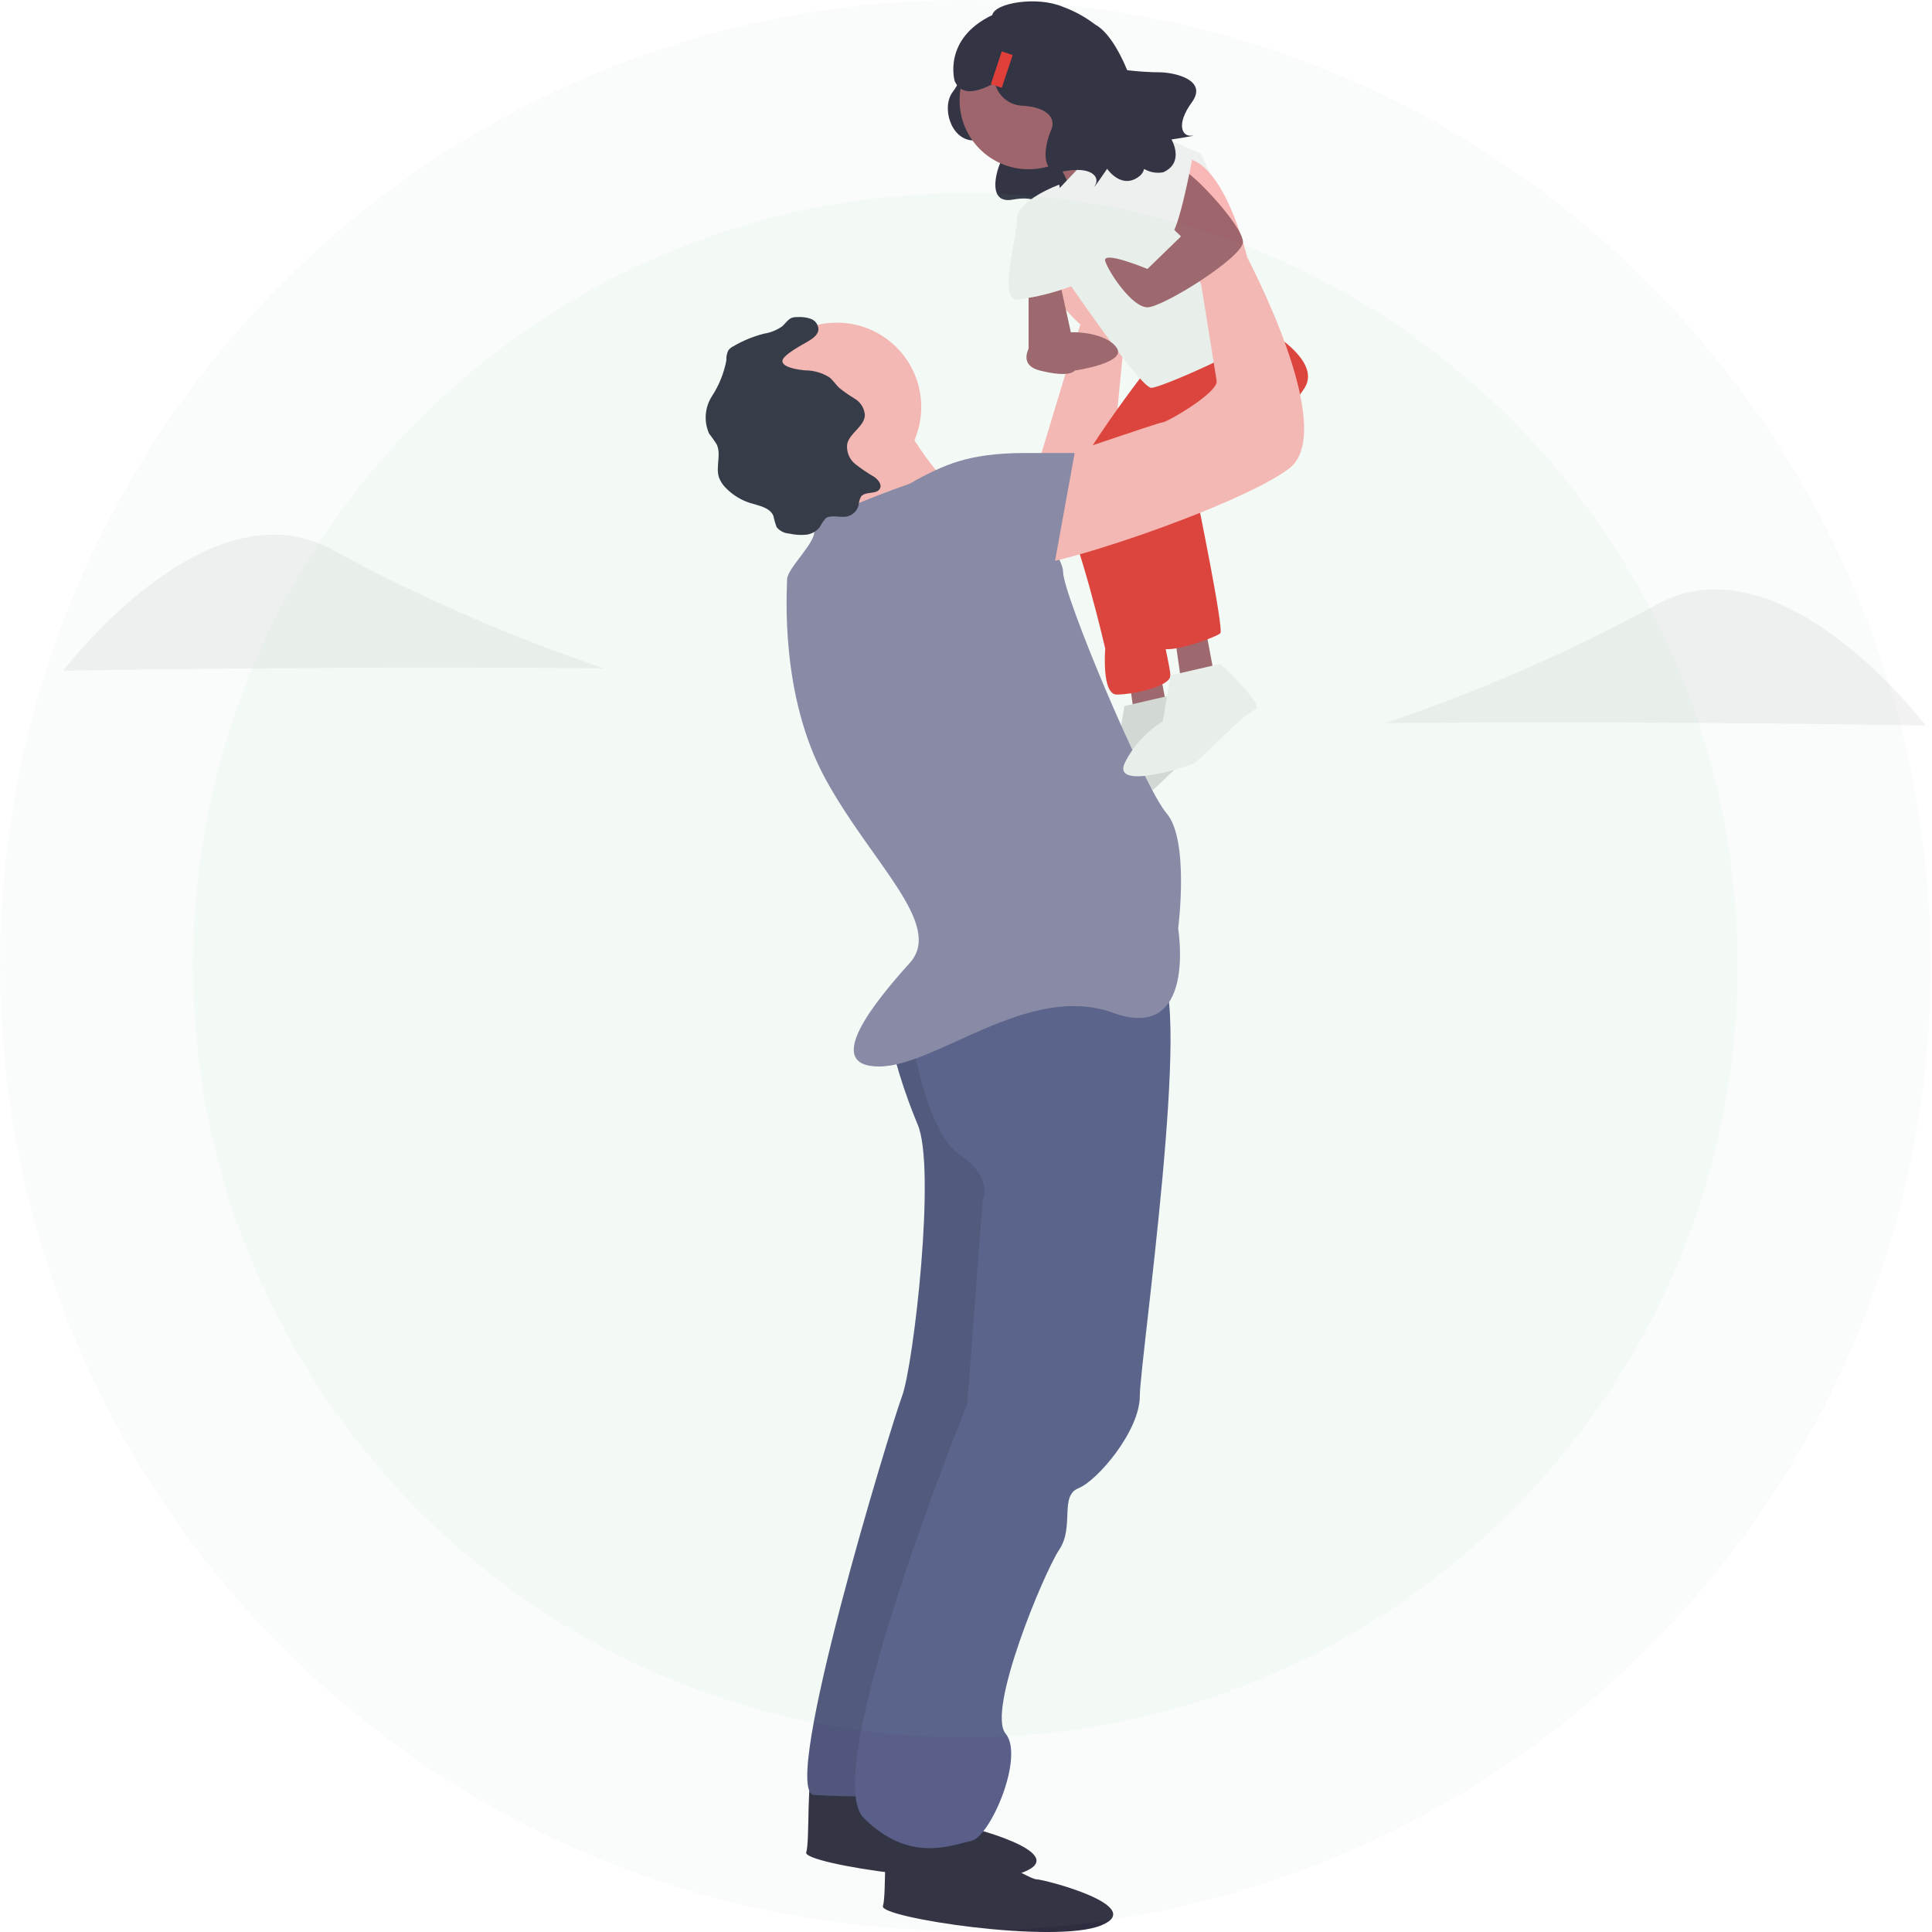 <svg width="250" height="250" viewBox="0 0 250 250" fill="none" xmlns="http://www.w3.org/2000/svg">
<g clip-path="url(#clip0_103_1229)">
<path d="M123.926 8.908C123.926 8.908 124.807 9.918 123.298 11.871C121.789 13.824 123.007 18.062 125.874 18.171C128.741 18.28 130.132 19.48 129.441 21.062C128.75 22.644 127.919 26.404 131.041 25.831C134.163 25.258 135.15 26.503 134.593 27.458C134.036 28.413 135.985 25.558 135.985 25.558C135.985 25.558 137.725 28.158 139.861 26.335C141.997 24.512 142.846 8.069 138.495 7.79C134.144 7.511 123.926 8.908 123.926 8.908Z" fill="#2F2E41"/>
<path d="M145.998 87.145L146.99 94.09H151.456L149.967 86.152L145.998 87.145Z" fill="#9F616A"/>
<path d="M151.952 89.874C151.952 89.874 157.905 95.332 156.418 95.827C154.931 96.322 149.473 102.276 148.48 102.772C147.592 103.216 138.061 106.245 139.55 102.772C140.645 100.513 142.368 98.618 144.512 97.314L145.504 91.361L151.952 89.874Z" fill="#F2F2F2"/>
<path opacity="0.1" d="M151.952 89.874C151.952 89.874 157.905 95.332 156.418 95.827C154.931 96.322 149.473 102.276 148.48 102.772C147.592 103.216 138.061 106.245 139.55 102.772C140.645 100.513 142.368 98.618 144.512 97.314L145.504 91.361L151.952 89.874Z" fill="black"/>
<path d="M151.953 81.936L152.945 88.881H157.409L155.921 80.943L151.953 81.936Z" fill="#9F616A"/>
<path d="M133.295 63.497L139.795 41.997C139.795 41.997 128.88 32.075 136.322 29.097C143.764 26.119 145.748 41.004 145.748 41.004L143.267 66.804H133.348L133.295 63.497Z" fill="#FFB8B8"/>
<path d="M148.476 47.704C148.476 47.704 135.654 64.151 137.599 66.595C139.544 69.039 143.018 83.923 143.018 83.923C143.018 83.923 142.518 89.876 144.507 89.876C146.496 89.876 151.452 88.884 151.452 87.395C151.452 85.906 146.986 67.054 146.986 67.054L159.886 50.185L148.476 47.704Z" fill="#E53935"/>
<path d="M149.473 48.699L162.373 41.754C162.373 41.754 171.303 46.22 168.822 50.188C166.341 54.156 154.93 64.576 154.93 64.576C154.93 64.576 158.403 81.445 157.907 81.941C157.411 82.437 151.954 84.422 150.464 83.926C148.974 83.43 141.038 64.081 143.021 63.089C145.004 62.097 151.455 51.678 151.455 51.678L149.473 48.699Z" fill="#E53935"/>
<path d="M114.247 230.776C114.247 230.776 123.177 236.234 124.169 236.234C125.161 236.234 138.557 239.706 132.603 242.187C126.649 244.668 103.827 241.195 104.324 239.706C104.821 238.217 104.324 229.288 105.316 229.288C106.308 229.288 114.247 230.776 114.247 230.776Z" fill="#2F2E41"/>
<path d="M124.17 237.721C124.17 237.721 133.1 243.179 134.092 243.179C135.084 243.179 148.48 246.652 142.526 249.133C136.572 251.614 113.75 248.141 114.248 246.652C114.746 245.163 114.248 236.233 115.24 236.233C116.232 236.233 124.17 237.721 124.17 237.721Z" fill="#2F2E41"/>
<path d="M114.744 132.537C115.653 136.953 116.982 141.273 118.712 145.437C121.193 150.895 118.212 176.693 116.727 180.662C115.242 184.631 100.852 231.762 105.316 232.262C109.779 232.527 114.254 232.527 118.716 232.262L133.104 187.114L130.623 126.586L114.744 132.537Z" fill="#575A88"/>
<path opacity="0.1" d="M114.744 132.537C115.653 136.953 116.982 141.273 118.712 145.437C121.193 150.895 118.212 176.693 116.727 180.662C115.242 184.631 100.852 231.762 105.316 232.262C109.779 232.527 114.254 232.527 118.716 232.262L133.104 187.114L130.623 126.586L114.744 132.537Z" fill="black"/>
<path d="M117.725 133.039C117.725 133.039 119.71 146.439 124.174 149.412C128.638 152.385 127.151 155.365 127.151 155.365L125.167 181.66C125.167 181.66 105.817 229.288 111.767 235.243C117.717 241.198 123.178 238.716 125.659 238.22C128.14 237.724 132.604 227.305 130.125 224.328C127.646 221.351 135.087 203.491 137.07 200.514C139.053 197.537 137.07 193.569 139.551 192.576C142.032 191.583 147.489 185.133 147.489 180.669C147.489 176.205 154.434 128.575 149.97 125.599C145.506 122.623 116.883 131.746 116.883 131.746L117.725 133.039Z" fill="#575A88"/>
<path d="M108.294 63.581C114.322 63.581 119.209 58.694 119.209 52.666C119.209 46.638 114.322 41.751 108.294 41.751C102.266 41.751 97.379 46.638 97.379 52.666C97.379 58.694 102.266 63.581 108.294 63.581Z" fill="#FFB8B8"/>
<path d="M133.1 21.903C138.032 21.903 142.03 17.905 142.03 12.973C142.03 8.041 138.032 4.043 133.1 4.043C128.168 4.043 124.17 8.041 124.17 12.973C124.17 17.905 128.168 21.903 133.1 21.903Z" fill="#9F616A"/>
<path d="M115.736 52.664C115.736 52.664 121.69 63.579 124.666 63.579C127.642 63.579 112.759 74.99 112.759 74.99C112.759 74.99 107.797 60.602 106.806 60.099C105.815 59.596 115.736 52.664 115.736 52.664Z" fill="#FFB8B8"/>
<path d="M117.72 62.588C117.72 62.588 104.82 67.054 105.32 68.541C105.82 70.028 101.847 73.503 101.847 74.99C101.847 76.477 100.854 89.881 106.809 100.79C112.764 111.699 122.189 119.642 117.724 124.604C113.259 129.566 106.313 138.004 113.755 138.004C121.197 138.004 133.104 127.089 144.018 131.059C154.932 135.029 152.452 120.144 152.452 120.144C152.452 120.144 153.94 108.733 150.963 105.254C147.986 101.775 137.563 76.975 137.563 73.997C137.563 71.019 127.64 59.609 125.163 59.609C122.686 59.609 117.72 62.588 117.72 62.588Z" fill="#8985A8"/>
<path d="M135.58 18.434C135.58 18.434 139.62 26.116 139.833 27.484C140.046 28.852 146.991 18.434 146.991 18.434L139.054 12.976L135.58 18.434Z" fill="#9F616A"/>
<path d="M137.07 24.386L145.504 15.456L155.426 19.922C155.426 19.922 164.68 40.263 165.262 41.751C165.844 43.239 150.462 50.185 148.975 50.185C147.488 50.185 137.068 34.805 137.068 34.805C137.068 34.805 134.589 27.363 137.07 24.386Z" fill="#F2F2F2"/>
<path d="M133.1 36.293V45.223H139.053L137.095 36.293H133.1Z" fill="#9F616A"/>
<path d="M136.497 42.991C135.744 42.98 135.007 43.2 134.382 43.62C133.758 44.04 133.276 44.64 133.002 45.34C132.614 46.389 132.745 47.492 134.588 47.953C138.556 48.944 139.053 47.953 139.053 47.953C139.053 47.953 145.943 46.961 144.482 44.976C143.021 42.991 139.053 42.991 139.053 42.991H136.497Z" fill="#9F616A"/>
<path d="M157.907 85.906C157.907 85.906 163.86 91.364 162.373 91.859C160.886 92.354 155.428 98.308 154.435 98.804C153.547 99.248 144.016 102.277 145.505 98.804C146.6 96.546 148.323 94.65 150.467 93.346L151.46 87.393L157.907 85.906Z" fill="#F2F2F2"/>
<path d="M104.406 44.264C105.089 43.864 105.895 43.364 105.906 42.574C105.888 42.283 105.786 42.004 105.611 41.771C105.437 41.537 105.199 41.36 104.925 41.26C104.375 41.07 103.792 40.991 103.211 41.029C102.988 41.017 102.765 41.039 102.548 41.094C101.983 41.269 101.657 41.843 101.212 42.232C100.507 42.726 99.696 43.05 98.844 43.179C97.452 43.538 96.117 44.09 94.876 44.818C94.631 44.941 94.416 45.117 94.247 45.334C94.052 45.732 93.965 46.175 93.994 46.618C93.682 48.278 93.045 49.861 92.12 51.276C91.665 51.987 91.393 52.8 91.329 53.642C91.265 54.485 91.412 55.33 91.755 56.102C92.106 56.549 92.434 57.014 92.736 57.495C93.363 58.801 92.58 60.409 93.036 61.785C93.241 62.327 93.568 62.815 93.992 63.21C94.864 64.087 95.937 64.737 97.118 65.102C98.245 65.449 99.644 65.68 100.085 66.774C100.183 67.269 100.323 67.754 100.503 68.226C100.705 68.466 100.953 68.663 101.234 68.804C101.514 68.945 101.82 69.027 102.133 69.046C102.825 69.204 103.538 69.255 104.245 69.199C104.599 69.168 104.943 69.066 105.256 68.898C105.569 68.73 105.845 68.501 106.066 68.224C106.266 67.83 106.514 67.463 106.804 67.131C107.522 66.531 108.614 67.005 109.536 66.846C109.91 66.775 110.256 66.599 110.533 66.339C110.811 66.078 111.008 65.744 111.102 65.376C111.128 64.983 111.236 64.6 111.42 64.253C111.992 63.519 113.501 64.037 113.879 63.187C114.125 62.641 113.606 62.051 113.114 61.708C112.263 61.211 111.447 60.656 110.67 60.049C110.285 59.739 109.986 59.335 109.805 58.876C109.623 58.416 109.564 57.917 109.633 57.428C109.975 55.989 111.853 55.197 111.914 53.72C111.888 53.296 111.76 52.885 111.542 52.521C111.324 52.157 111.022 51.85 110.661 51.627C109.937 51.191 109.242 50.708 108.581 50.182C108.136 49.752 107.801 49.211 107.317 48.824C106.363 48.227 105.259 47.915 104.133 47.924C103.533 47.862 101.152 47.586 101.246 46.677C101.327 45.921 103.8 44.621 104.406 44.264Z" fill="#2F2E41"/>
<path d="M137.068 23.89C137.068 23.89 131.61 25.875 131.61 28.354C131.61 30.833 129.129 38.773 131.61 38.773C134.162 38.457 136.663 37.819 139.053 36.873L137.068 23.89Z" fill="#F2F2F2"/>
<path d="M135.581 59.611C135.581 59.611 149.969 54.649 150.472 54.649C150.975 54.649 157.915 50.68 157.417 49.191L155.432 36.791C155.432 36.791 147.488 20.413 152.946 20.413C158.404 20.413 161.38 33.313 161.38 33.313C161.38 33.313 173.287 55.639 166.838 60.6C160.389 65.561 133.597 74.492 132.109 73C130.621 71.508 135.581 59.611 135.581 59.611Z" fill="#FFB8B8"/>
<path d="M149.472 27.362L152.82 30.589L148.479 34.803C148.479 34.803 142.526 32.322 143.021 33.811C143.516 35.3 146.493 39.765 148.479 39.765C150.465 39.765 160.792 33.316 160.837 31.331C160.882 29.346 154.437 22.401 152.944 21.905C151.451 21.409 149.472 27.362 149.472 27.362Z" fill="#9F616A"/>
<path d="M143.176 23.906C143.176 23.906 150.465 30.342 151.457 30.342C152.449 30.342 154.257 20.674 154.257 20.674C154.257 20.674 148.376 16.842 146.197 17.887C144.018 18.932 143.176 23.906 143.176 23.906Z" fill="#F2F2F2"/>
<path d="M117.721 65.564C117.721 65.564 117.721 58.619 132.612 58.619H139.061L136.084 74.992L126.162 77.969L117.721 65.564Z" fill="#8985A8"/>
<path d="M150.227 9.359C148.768 9.351 147.31 9.26 145.862 9.086C144.724 6.337 143.276 4.031 141.708 3.171C140.441 2.2 139.033 1.428 137.534 0.88C134.228 -0.52 128.725 0.351 128.403 1.948C121.903 5.056 123.542 10.515 123.542 10.515C124.553 12.652 126.821 11.705 128.742 10.738C128.92 11.511 129.335 12.208 129.929 12.733C130.523 13.257 131.266 13.583 132.055 13.664C135.231 13.784 136.772 15.113 136.006 16.864C135.24 18.615 134.32 22.781 137.782 22.148C141.244 21.515 142.335 22.893 141.722 23.948C141.109 25.003 143.264 21.843 143.264 21.843C143.264 21.843 145.191 24.712 147.558 22.705C147.797 22.475 147.968 22.183 148.051 21.861C148.793 22.3 149.67 22.454 150.518 22.293C153.353 21.025 151.592 18.047 151.592 18.047C151.592 18.047 155.376 17.466 154.156 17.563C152.936 17.66 152.166 16.079 154.229 13.231C156.292 10.383 152.14 9.419 150.227 9.359Z" fill="#2F2E41"/>
<path d="M131.04 7.122L129.627 6.651L128.216 10.89L129.629 11.36L131.04 7.122Z" fill="#E53935"/>
<path d="M43.204 86.418C23.904 86.507 8.191 86.792 8.191 86.792C8.191 86.792 26.866 62.054 43.135 71.218C54.329 77.294 66.024 82.396 78.091 86.468C78.091 86.468 62.506 86.329 43.204 86.418Z" fill="#F2F2F2"/>
<path d="M214.17 93.508C233.47 93.597 249.183 93.882 249.183 93.882C249.183 93.882 230.505 69.139 214.239 78.31C203.046 84.386 191.351 89.488 179.283 93.56C179.283 93.56 194.868 93.419 214.17 93.508Z" fill="#F2F2F2"/>
<path d="M124.912 249.824C193.899 249.824 249.824 193.899 249.824 124.912C249.824 55.925 193.899 0 124.912 0C55.925 0 0 55.925 0 124.912C0 193.899 55.925 249.824 124.912 249.824Z" fill="#84BE8D" fill-opacity="0.05"/>
<path d="M124.912 224.824C180.092 224.824 224.824 180.092 224.824 124.912C224.824 69.732 180.092 25 124.912 25C69.732 25 25 69.732 25 124.912C25 180.092 69.732 224.824 124.912 224.824Z" fill="#84BE8D" fill-opacity="0.05"/>
</g>
<defs>
<clipPath id="clip0_103_1229">
<rect width="249.824" height="250" fill="white"/>
</clipPath>
</defs>
</svg>

